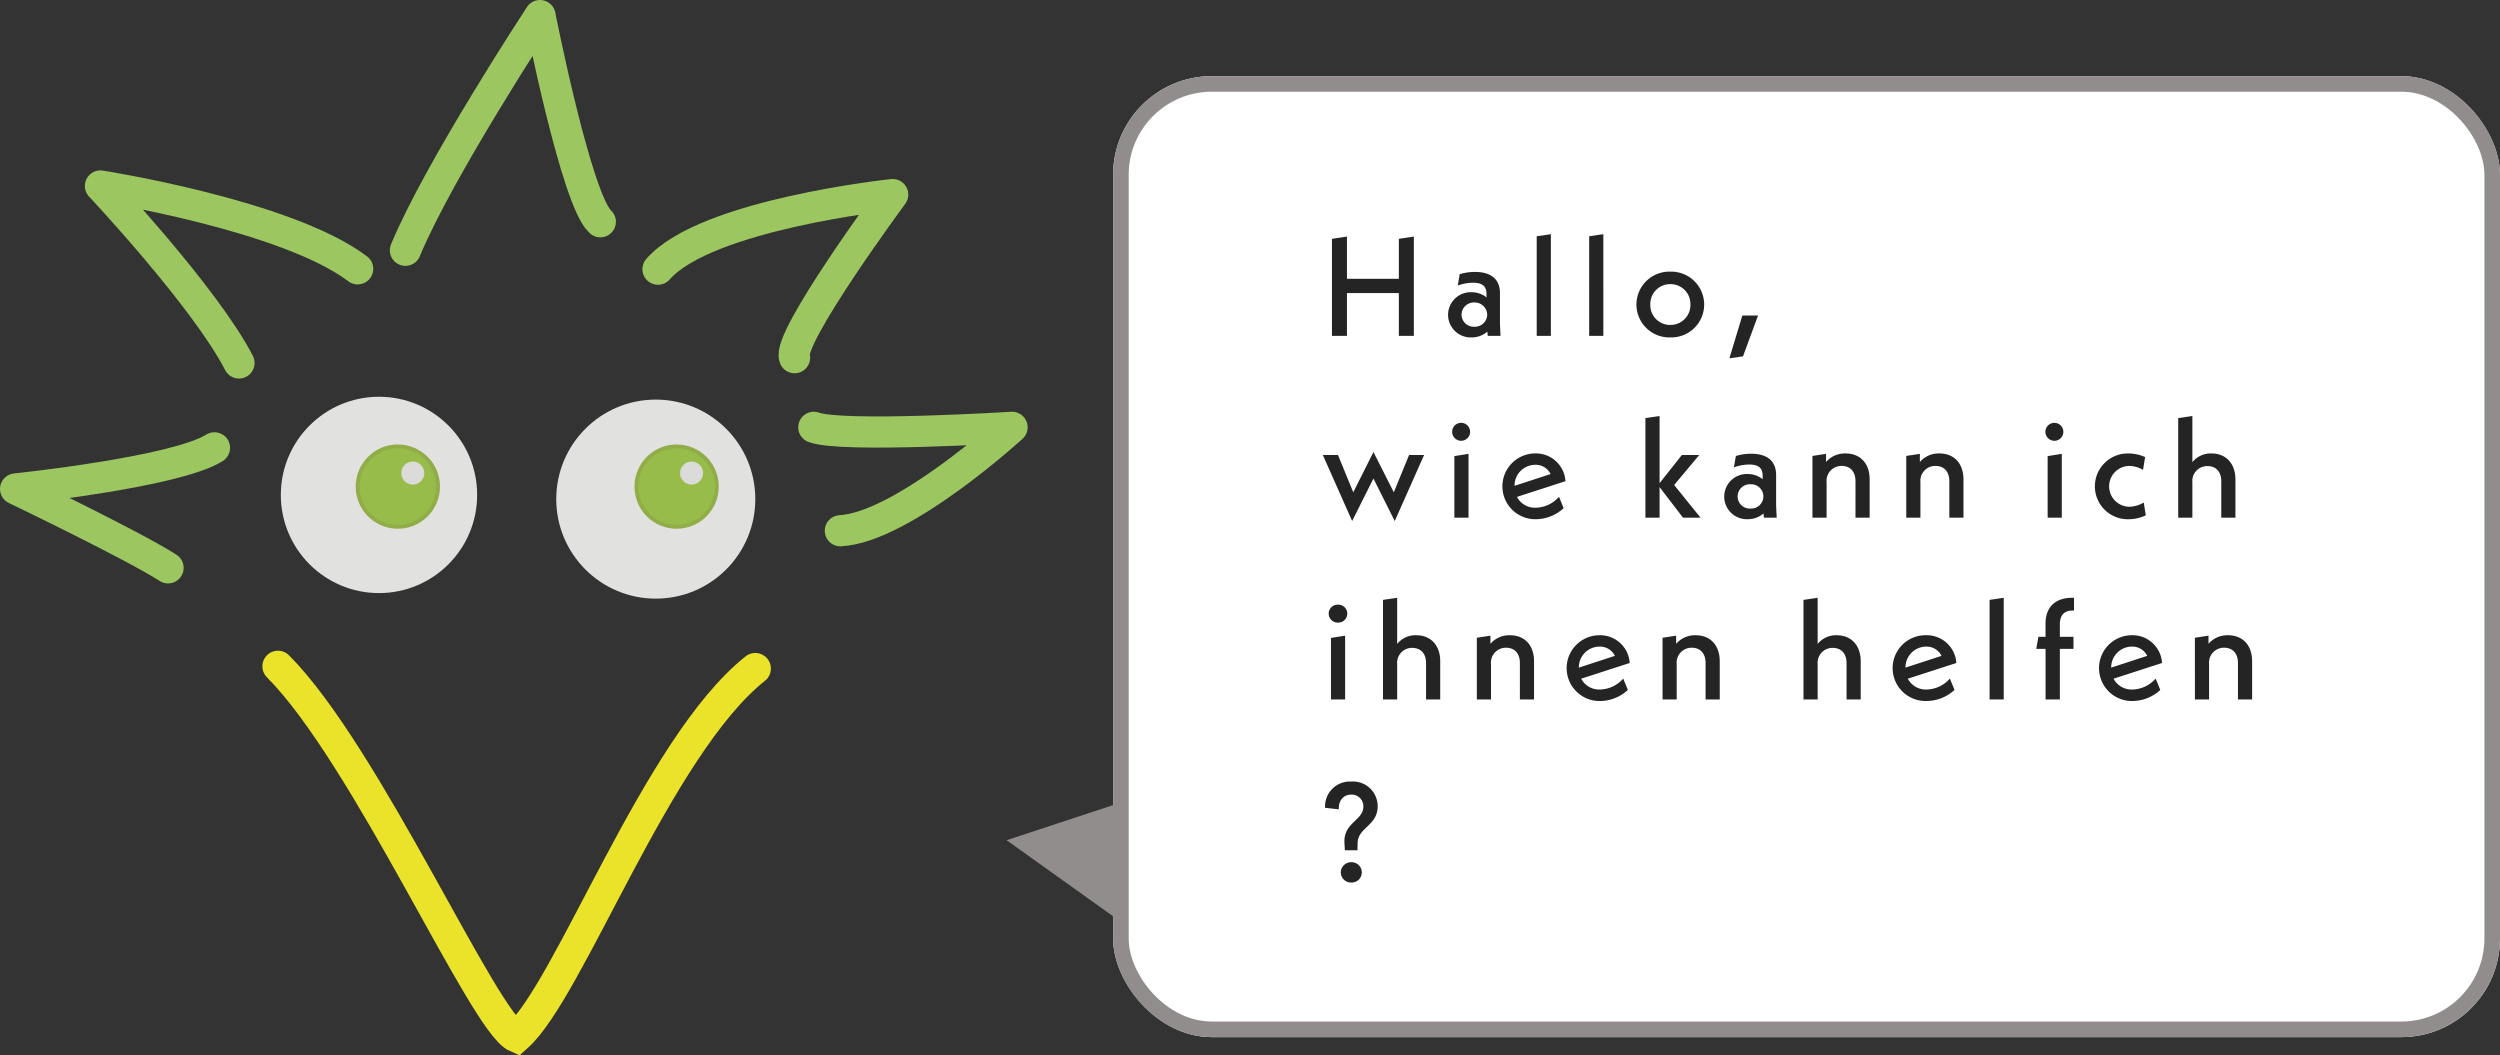 <svg xmlns="http://www.w3.org/2000/svg" width="481.287" height="203.166" viewBox="0 0 481.287 203.166">
  <rect x="0" y="0" width="481.287" height="203.166" fill="#333333" stroke="none"/>
  <g id="Komponente_49_1" data-name="Komponente 49 – 1" transform="translate(3 3)">
    <g id="Rechteck_87" data-name="Rechteck 87" transform="translate(211.287 11.659)" fill="#fff" stroke="#928d8d" stroke-width="3">
      <rect width="267" height="185" rx="19" stroke="none"/>
      <rect x="1.5" y="1.5" width="264" height="182" rx="17.5" fill="none"/>
    </g>
    <path id="Pfad_211" data-name="Pfad 211" d="M15.012-18.684v7.695H5.022v-8.127l-2.889.432V0H5.022V-8.235h9.99V0H17.9V-19.116ZM34.587,0l-.108-2.268v-5.94c0-2.673-1.674-4.1-4.833-4.1a10.045,10.045,0,0,0-2.916.432l-.378,2.187a8.857,8.857,0,0,1,2.916-.54c1.944,0,2.619.756,2.619,2.214V-7.4a4.513,4.513,0,0,0-2.835-1A4.363,4.363,0,0,0,24.489-4.05,4.365,4.365,0,0,0,29,.3,4.6,4.6,0,0,0,32.049-.81L32.13,0ZM29.538-1.755a2.354,2.354,0,0,1-2.457-2.322,2.376,2.376,0,0,1,2.457-2.349,2.4,2.4,0,0,1,2.484,2.349A2.378,2.378,0,0,1,29.538-1.755ZM41.553,0H44.28V-19.575l-2.727.4Zm10.1,0h2.727V-19.575l-2.727.4ZM67.284.3a6.336,6.336,0,0,0,6.507-6.318,6.341,6.341,0,0,0-6.507-6.345A6.348,6.348,0,0,0,60.75-6.021,6.342,6.342,0,0,0,67.284.3Zm0-2.4a3.813,3.813,0,0,1-3.861-3.942,3.806,3.806,0,0,1,3.861-3.915,3.822,3.822,0,0,1,3.861,3.915A3.829,3.829,0,0,1,67.284-2.106ZM78.651,4.32l2.619-.378,2.889-7.857H81.135ZM19.872,22.931H16.983L14.04,30.113l-3.915-7.749L6.237,30.113,3.294,22.931H.378L6.021,35.648l4.1-8.181,4.1,8.181ZM27.054,20.2a1.729,1.729,0,1,0-1.782-1.728A1.735,1.735,0,0,0,27.054,20.2ZM25.7,35h2.727V22.715l-2.727.432Zm15.66-1.917A3.916,3.916,0,0,1,37.746,31l9.342-3.024a5.7,5.7,0,0,0-5.859-5.346A6.333,6.333,0,1,0,41.337,35.3a8,8,0,0,0,5.4-2.133l-.891-2.187A6.12,6.12,0,0,1,41.364,33.083Zm-.135-8.262a3.194,3.194,0,0,1,3,1.782l-6.939,2.268A4.005,4.005,0,0,1,41.229,24.821ZM73.089,35l-5.076-6.291,4.833-5.778H69.5l-4.293,5.427V15.425l-2.727.4V35h2.727V29.114L69.714,35ZM87.75,35l-.108-2.268v-5.94c0-2.673-1.674-4.1-4.833-4.1a10.045,10.045,0,0,0-2.916.432l-.378,2.187a8.857,8.857,0,0,1,2.916-.54c1.944,0,2.619.756,2.619,2.214V27.6a4.513,4.513,0,0,0-2.835-1,4.351,4.351,0,1,0-.054,8.694,4.6,4.6,0,0,0,3.051-1.107l.081.81ZM82.7,33.245a2.339,2.339,0,1,1,0-4.671,2.34,2.34,0,1,1,0,4.671Zm18.306-10.611a4.8,4.8,0,0,0-3.753,1.647V22.715l-2.619.4V35h2.727V28.169a2.868,2.868,0,0,1,2.916-3.132c1.566,0,2.646,1.026,2.646,2.943V35h2.727V27.656C105.651,24.524,103.815,22.634,101.007,22.634Zm18.063,0a4.8,4.8,0,0,0-3.753,1.647V22.715l-2.619.4V35h2.727V28.169a2.868,2.868,0,0,1,2.916-3.132c1.566,0,2.646,1.026,2.646,2.943V35h2.727V27.656C123.714,24.524,121.878,22.634,119.07,22.634Zm22.194-2.43a1.729,1.729,0,1,0-1.782-1.728A1.735,1.735,0,0,0,141.264,20.2ZM139.914,35h2.727V22.715l-2.727.432Zm15.606.3a7.65,7.65,0,0,0,3.294-.756l-.4-2.457a5.64,5.64,0,0,1-2.781.81,3.929,3.929,0,0,1-.027-7.857,5.421,5.421,0,0,1,2.673.756l.4-2.457a7.773,7.773,0,0,0-3.159-.7,6.334,6.334,0,1,0,0,12.663Zm15.93-12.663a4.532,4.532,0,0,0-3.672,1.674V15.425l-2.727.4V35h2.727V28.169a2.86,2.86,0,0,1,2.916-3.1c1.566,0,2.646,1.026,2.646,2.916V35h2.727V27.656C176.067,24.524,174.2,22.634,171.45,22.634ZM3.294,55.2a1.729,1.729,0,1,0,0-3.456,1.729,1.729,0,1,0,0,3.456ZM1.944,70H4.671V57.715l-2.727.432ZM18.36,57.634a4.532,4.532,0,0,0-3.672,1.674V50.425l-2.727.4V70h2.727V63.169a2.86,2.86,0,0,1,2.916-3.1c1.566,0,2.646,1.026,2.646,2.916V70h2.727V62.656C22.977,59.524,21.114,57.634,18.36,57.634Zm18.036,0a4.8,4.8,0,0,0-3.753,1.647V57.715l-2.619.4V70h2.727V63.169a2.868,2.868,0,0,1,2.916-3.132c1.566,0,2.646,1.026,2.646,2.943V70H41.04V62.656C41.04,59.524,39.2,57.634,36.4,57.634ZM53.73,68.083A3.916,3.916,0,0,1,50.112,66l9.342-3.024A5.7,5.7,0,0,0,53.6,57.634,6.333,6.333,0,1,0,53.7,70.3a8,8,0,0,0,5.4-2.133l-.891-2.187A6.12,6.12,0,0,1,53.73,68.083ZM53.6,59.821a3.194,3.194,0,0,1,3,1.782l-6.939,2.268A4.005,4.005,0,0,1,53.6,59.821Zm18.549-2.187a4.8,4.8,0,0,0-3.753,1.647V57.715l-2.619.4V70H68.5V63.169a2.868,2.868,0,0,1,2.916-3.132c1.566,0,2.646,1.026,2.646,2.943V70h2.727V62.656C76.788,59.524,74.952,57.634,72.144,57.634Zm27.162,0a4.532,4.532,0,0,0-3.672,1.674V50.425l-2.727.4V70h2.727V63.169a2.86,2.86,0,0,1,2.916-3.1c1.566,0,2.646,1.026,2.646,2.916V70h2.727V62.656C103.923,59.524,102.06,57.634,99.306,57.634Zm17.307,10.449A3.916,3.916,0,0,1,112.995,66l9.342-3.024a5.7,5.7,0,0,0-5.859-5.346,6.333,6.333,0,1,0,.108,12.663,8,8,0,0,0,5.4-2.133l-.891-2.187A6.12,6.12,0,0,1,116.613,68.083Zm-.135-8.262a3.194,3.194,0,0,1,3,1.782l-6.939,2.268A4.005,4.005,0,0,1,116.478,59.821ZM128.736,70h2.727V50.425l-2.727.4Zm15.93-17.118h.324V50.425h-.351c-3.24,0-5.13,1.782-5.13,4.968v2.538h-1.377l-.4,2.322h1.782V70h2.754V60.253h2.619V57.931h-2.619v-2.4C142.263,53.773,143.127,52.882,144.666,52.882Zm11.556,15.2A3.916,3.916,0,0,1,152.6,66l9.342-3.024a5.7,5.7,0,0,0-5.859-5.346A6.333,6.333,0,1,0,156.2,70.3a8,8,0,0,0,5.4-2.133l-.891-2.187A6.12,6.12,0,0,1,156.222,68.083Zm-.135-8.262a3.194,3.194,0,0,1,3,1.782l-6.939,2.268A4.005,4.005,0,0,1,156.087,59.821Zm18.549-2.187a4.8,4.8,0,0,0-3.753,1.647V57.715l-2.619.4V70h2.727V63.169a2.868,2.868,0,0,1,2.916-3.132c1.566,0,2.646,1.026,2.646,2.943V70h2.727V62.656C179.28,59.524,177.444,57.634,174.636,57.634ZM4.617,99.033h2.43l.027-1.377c.054-3.051,3.861-3.321,3.861-7.1A4.755,4.755,0,0,0,5.859,85.8,4.789,4.789,0,0,0,.81,90.852l2.646.3c-.081-1.7.891-2.835,2.376-2.835a2.241,2.241,0,0,1,2.349,2.3c0,2.673-3.834,3.078-3.645,6.966Zm1.242,6.21A1.955,1.955,0,0,0,7.884,103.3a1.977,1.977,0,0,0-2.025-1.971A1.994,1.994,0,0,0,3.834,103.3,1.971,1.971,0,0,0,5.859,105.243Z" transform="translate(251.287 61.659)" fill="#242424"/>
    <path id="Pfad_141" data-name="Pfad 141" d="M-11725.981,321.382l-22.269,7.344,22.269,15.906Z" transform="translate(11939.037 -169.973)" fill="#928d8d"/>
    <g id="groß_1.1" data-name="groß 1.1">
      <path id="Pfad_130" data-name="Pfad 130" d="M252.4,359.712c17.066,17.127,39.688,68.7,45.948,71.388,10.206-9.016,27.069-56,45.947-70.951" transform="translate(-201.888 -234.441)" fill="none" stroke="#ebe32a" stroke-linecap="round" stroke-miterlimit="10" stroke-width="6"/>
      <path id="Pfad_131" data-name="Pfad 131" d="M251.108,357.3c-6.509-4.213-29.355-15.19-29.355-15.19s30.761-3.191,38.291-7.914" transform="translate(-221.753 -250.981)" fill="none" stroke="#9bc660" stroke-linecap="round" stroke-linejoin="round" stroke-width="6"/>
      <path id="Pfad_132" data-name="Pfad 132" d="M258.34,337.686c-6.509-12.634-26.675-34.077-26.675-34.077s35.864,5.614,49.521,15.953" transform="translate(-215.328 -270.808)" fill="none" stroke="#9bc660" stroke-linecap="round" stroke-linejoin="round" stroke-width="6"/>
      <path id="Pfad_133" data-name="Pfad 133" d="M267.287,328.892c6.38-15.447,25.907-45.184,25.907-45.184s7.021,35.608,11.617,39.692" transform="translate(-192.237 -283.708)" fill="none" stroke="#9bc660" stroke-linecap="round" stroke-linejoin="round" stroke-width="6"/>
      <path id="Pfad_134" data-name="Pfad 134" d="M296.788,318.977c9.253-10.595,45.184-14.361,45.184-14.361s-20.486,27.761-18.889,31.4" transform="translate(-173.114 -270.155)" fill="none" stroke="#9bc660" stroke-linecap="round" stroke-linejoin="round" stroke-width="6"/>
      <path id="Pfad_135" data-name="Pfad 135" d="M314.988,331.8c5.358,2.041,38.163,0,38.163,0s-21.059,19.271-33.055,19.911" transform="translate(-161.316 -252.536)" fill="none" stroke="#9bc660" stroke-linecap="round" stroke-linejoin="round" stroke-width="6"/>
      <circle id="Ellipse_29" data-name="Ellipse 29" cx="18.897" cy="18.897" r="18.897" transform="translate(51.064 73.382)" fill="#e1e1e0"/>
      <circle id="Ellipse_30" data-name="Ellipse 30" cx="19.16" cy="19.16" r="19.16" transform="translate(104.087 73.927)" fill="#e1e1e0"/>
      <circle id="Ellipse_31" data-name="Ellipse 31" cx="7.738" cy="7.738" r="7.738" transform="translate(119.522 82.941)" fill="#97bc4a" stroke="#90ad48" stroke-miterlimit="10" stroke-width="0.75"/>
      <path id="Pfad_136" data-name="Pfad 136" d="M301.579,340.224a2.21,2.21,0,1,1,2.21-2.21A2.21,2.21,0,0,1,301.579,340.224Z" transform="translate(-171.441 -249.939)" fill="#dbdbd9"/>
      <circle id="Ellipse_32" data-name="Ellipse 32" cx="7.738" cy="7.738" r="7.738" transform="translate(65.853 82.941)" fill="#97bc4a" stroke="#90ad48" stroke-miterlimit="10" stroke-width="0.75"/>
      <path id="Pfad_137" data-name="Pfad 137" d="M269.017,340.224a2.21,2.21,0,1,1,2.21-2.21A2.21,2.21,0,0,1,269.017,340.224Z" transform="translate(-192.548 -249.939)" fill="#dbdbd9"/>
    </g>
  </g>
</svg>
